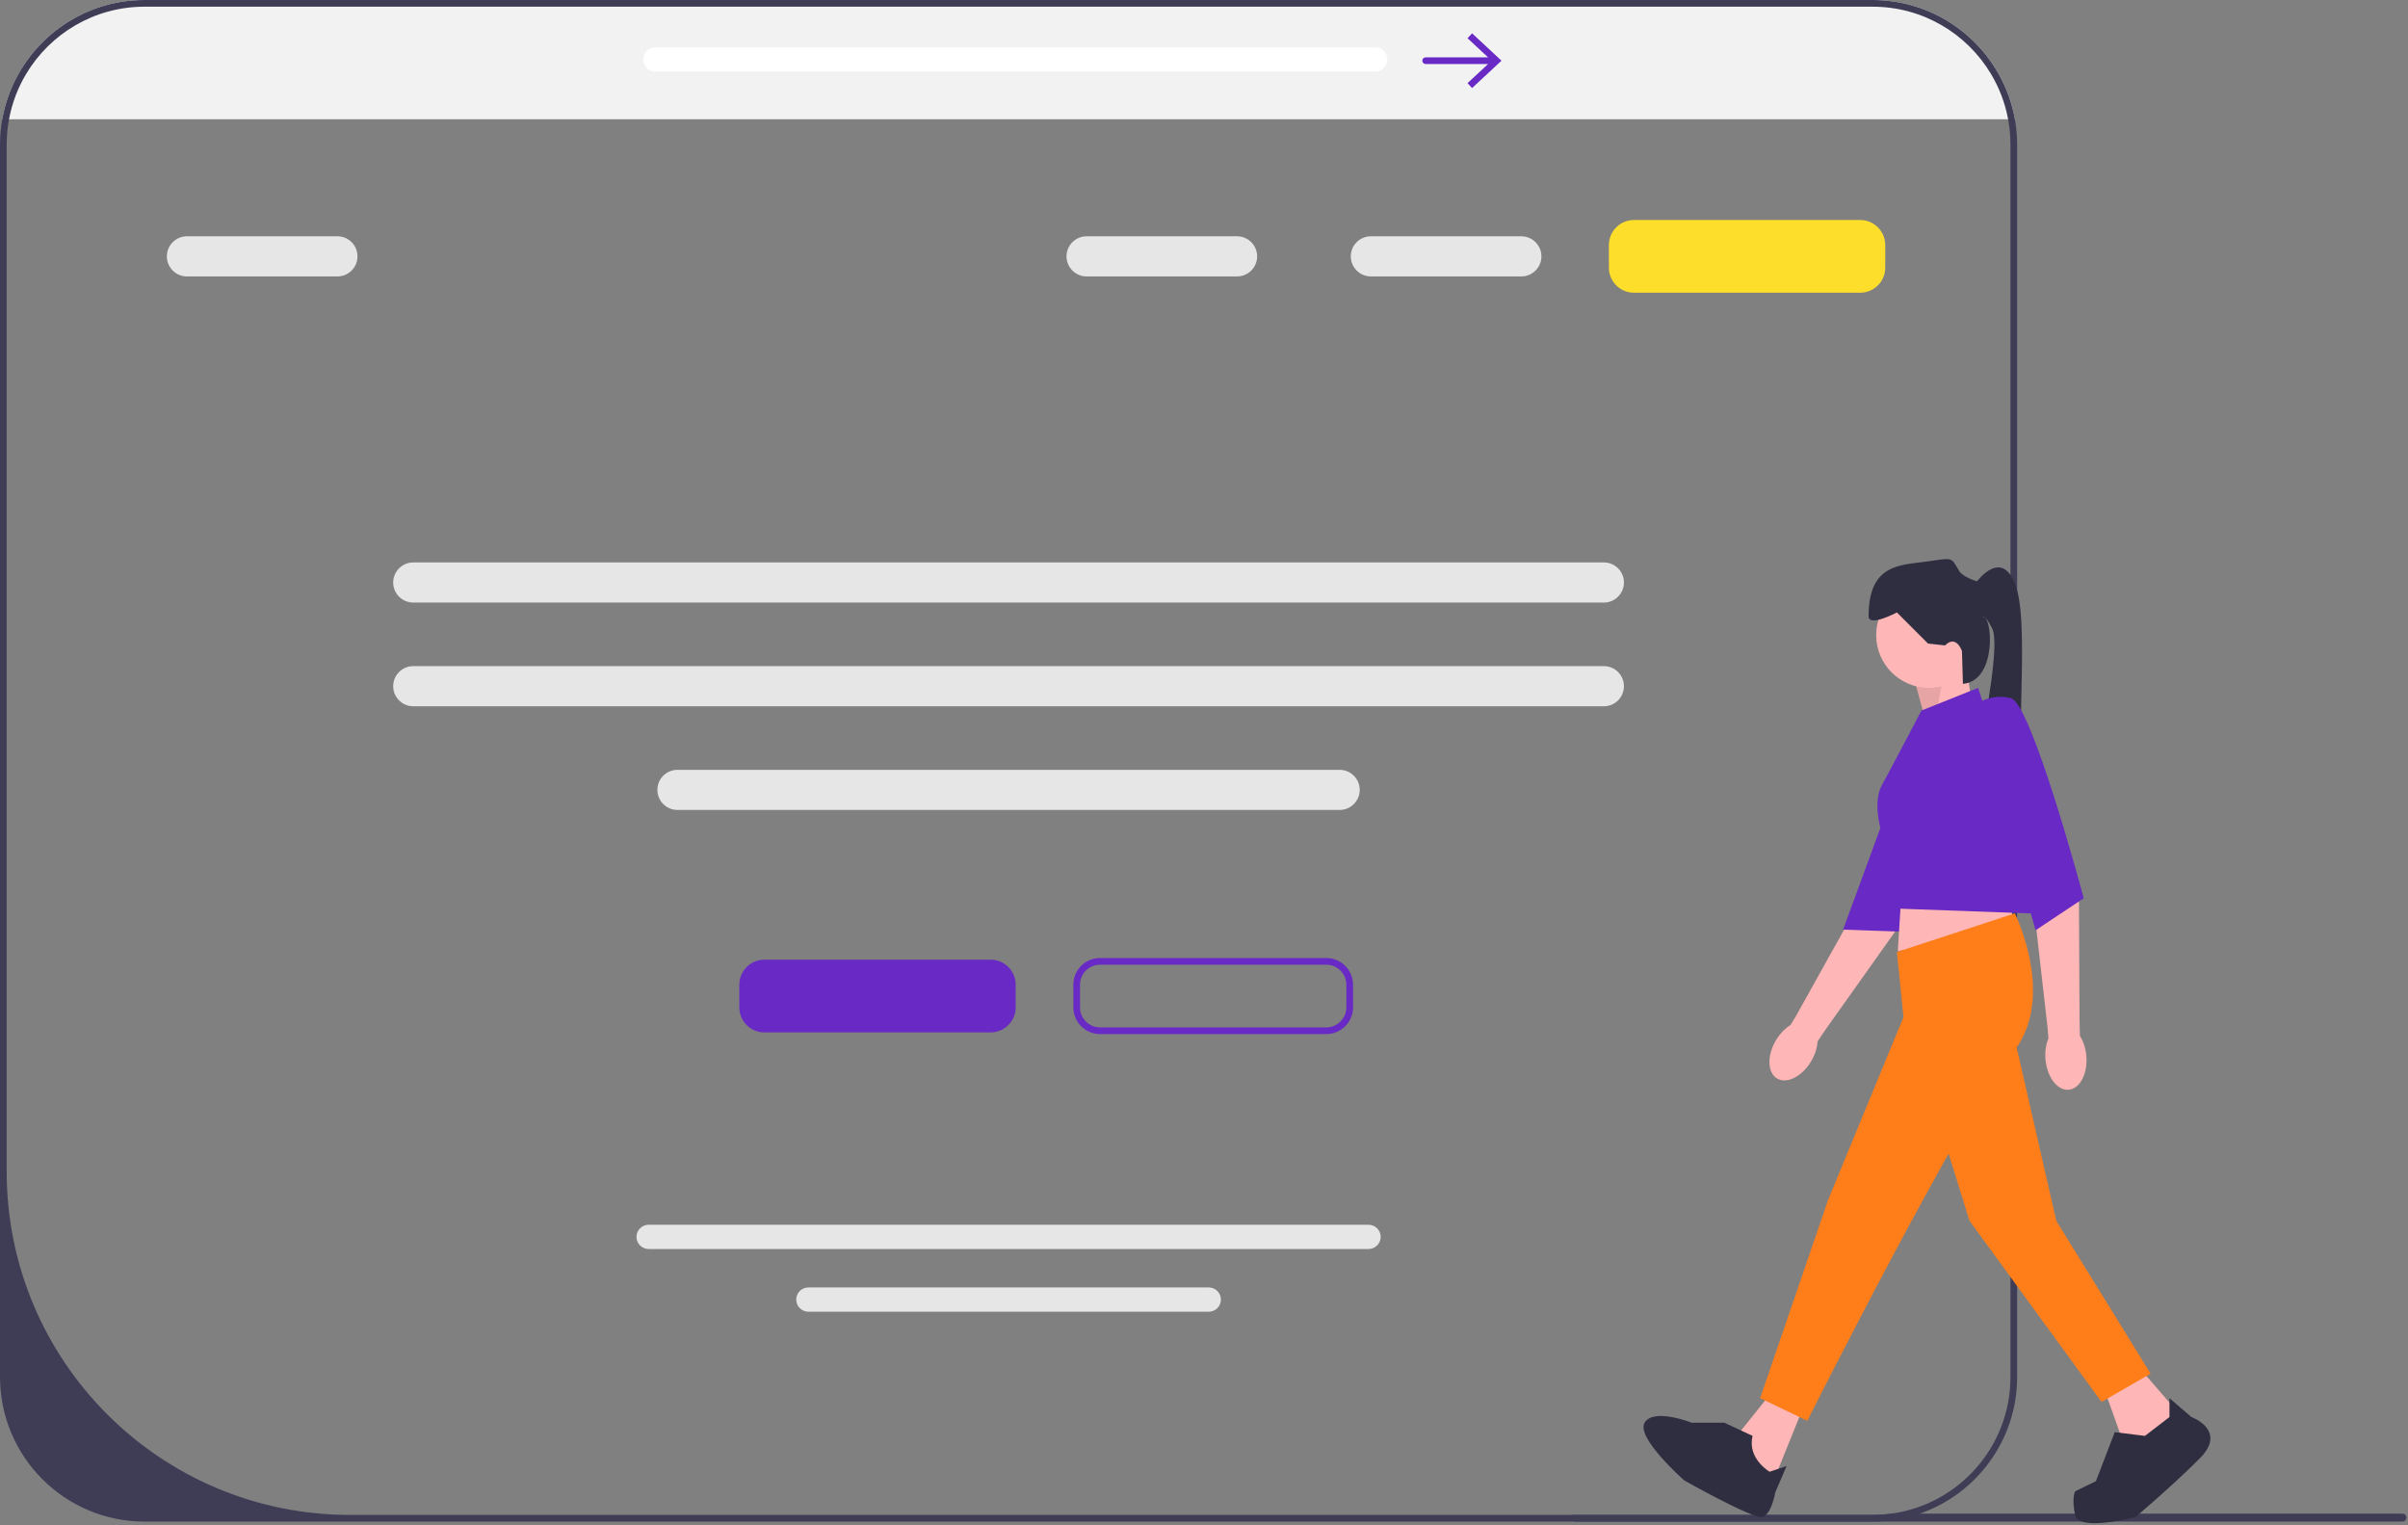 <svg width="720" height="456" viewBox="0 0 720 456" fill="none" xmlns="http://www.w3.org/2000/svg">
<rect x="0" y="0" width="720" height="456" fill="#808080" stroke="none"/>
<g clip-path="url(#clip0_3717_205)">
<path d="M602.462 35.65H0.672C1.522 30.83 3.182 26.27 5.502 22.14C12.912 8.94 27.042 0 43.232 0H559.902C576.082 0 590.222 8.94 597.622 22.14C599.942 26.27 601.612 30.83 602.462 35.65Z" fill="#F2F2F2"/>
<path d="M719.529 453.7C719.529 454.36 718.999 454.89 718.339 454.89H471.049C470.389 454.89 469.859 454.36 469.859 453.7C469.859 453.38 469.979 453.1 470.179 452.89H559.899C561.809 452.89 563.679 452.76 565.519 452.51H718.339C718.999 452.51 719.529 453.04 719.529 453.7Z" fill="#3F3D56"/>
<path d="M479.562 211.141H123.562C120.254 211.141 117.562 208.449 117.562 205.141C117.562 201.832 120.254 199.141 123.562 199.141H479.562C482.872 199.141 485.562 201.832 485.562 205.141C485.562 208.449 482.872 211.141 479.562 211.141Z" fill="#E6E6E6"/>
<path d="M602.46 35.65C601.61 30.83 599.94 26.27 597.62 22.14C590.22 8.94 576.08 0 559.9 0H43.23C27.04 0 12.91 8.94 5.5 22.14C3.18 26.27 1.52 30.83 0.67 35.65C0.23 38.11 0 40.64 0 43.23V411.66C0 435.5 19.39 454.89 43.23 454.89H559.9C564.84 454.89 569.6 454.05 574.03 452.51C590.95 446.65 603.13 430.55 603.13 411.66V43.23C603.13 40.65 602.9 38.11 602.46 35.65ZM601.13 411.66C601.13 432.52 585.63 449.77 565.52 452.51C563.68 452.76 561.81 452.89 559.9 452.89H104.64C47.95 452.89 2 406.93 2 350.24V43.23C2 40.64 2.24 38.11 2.7 35.65C3.6 30.79 5.35 26.24 7.8 22.14C14.99 10.08 28.17 2 43.23 2H559.9C574.96 2 588.14 10.08 595.33 22.14C597.78 26.24 599.53 30.79 600.43 35.65C600.89 38.11 601.13 40.64 601.13 43.23V411.66Z" fill="#3F3D56"/>
<path d="M575.923 216.081L572.539 203.673L587.767 198.033L589.459 209.313L575.923 216.081Z" fill="#FFB6B6"/>
<path opacity="0.1" d="M575.923 216.081L572.539 203.673L581.507 199.891L578.721 214.518L575.923 216.081Z" fill="black"/>
<path d="M531.348 322.417C528.44 320.686 528.286 315.578 531.006 311.008C532.196 309.007 533.74 307.441 535.343 306.458L536.94 303.849L557.142 267.633C557.142 267.633 565.985 233.476 569.585 229.346C573.186 225.217 578.391 226.19 578.391 226.19L583.008 230.291L566.529 278.668L546.193 307.306L543.468 311.292C543.369 313.17 542.729 315.274 541.538 317.274C538.819 321.845 534.257 324.147 531.348 322.417Z" fill="#FFB6B6"/>
<path d="M575.091 212.535C575.091 212.535 581.516 212.287 585.57 217.278C589.624 222.27 568.385 278.527 568.385 278.527L551.086 277.915L575.091 212.535Z" fill="#6929C4"/>
<path d="M576.768 205.646C585.489 205.646 592.56 198.575 592.56 189.854C592.56 181.133 585.489 174.062 576.768 174.062C568.047 174.062 560.977 181.133 560.977 189.854C560.977 198.575 568.047 205.646 576.768 205.646Z" fill="#FFB6B6"/>
<path d="M539.832 419.115L529.116 445.622L522.912 439.418L520.656 427.575L529.68 416.295L539.832 419.115Z" fill="#FFB6B6"/>
<path d="M640.216 409.527L650.932 421.935L645.857 432.087L634.577 430.395L628.938 414.603L640.216 409.527Z" fill="#FFB6B6"/>
<path d="M568.871 261.48L567.461 284.322L602.428 278.118L600.172 264.018L568.871 261.48Z" fill="#FFB6B6"/>
<path d="M567.178 284.605L602.427 273.043C602.427 273.043 615.399 298.986 601.299 315.342C587.199 331.697 540.389 424.755 540.389 424.755L526.289 417.987L546.593 358.769L569.152 304.062L567.178 284.605Z" fill="#FF7E1A"/>
<path d="M601.301 305.754L614.837 364.972L643.036 410.655L628.372 419.115L588.893 364.972L575.922 323.237L601.301 305.754Z" fill="#FF7E1A"/>
<path d="M515.577 425.318H505.809C505.809 425.318 494.412 420.806 491.741 425.318C489.07 429.83 503.659 442.626 503.659 442.626C503.659 442.626 524.037 454.081 526.856 453.517C529.676 452.953 530.804 446.185 530.804 446.185L534.188 438.289L529.112 439.981C529.112 439.981 522.345 436.033 524.037 429.266L515.577 425.318Z" fill="#2F2E41"/>
<path d="M648.677 423.626V417.986L655.234 423.626C655.234 423.626 666.161 427.574 657.701 436.034C649.241 444.494 638.525 453.517 638.525 453.517C638.525 453.517 621.606 458.029 620.478 452.953C619.35 447.877 620.478 445.824 620.478 445.824L626.682 442.802L632.322 428.138L641.345 429.266L648.677 423.626Z" fill="#2F2E41"/>
<path d="M581.56 192.957L576.484 192.393L567.178 183.087C567.178 183.087 558.719 187.599 558.719 184.215C558.719 168.424 568.306 168.988 576.202 167.86C584.098 166.732 583.252 166.45 585.79 170.679C586.951 172.614 591.148 173.781 591.148 173.781C591.148 173.781 599.044 163.066 602.991 176.037C606.939 189.009 601.863 229.052 605.811 232.436C609.759 235.82 589.601 239.198 591.785 225.947C593.968 212.696 597.916 192.393 595.66 187.881C593.404 183.369 592.84 184.497 592.84 184.497C595.635 183.356 597.462 203.461 586.921 204.446L586.636 194.649C586.636 194.649 584.944 189.573 581.56 192.957Z" fill="#2F2E41"/>
<path d="M574.515 212.414L591.434 205.646L613.994 273.325L567.578 271.634L563.398 251.434C563.398 251.434 559.318 240.921 562.702 234.717C566.086 228.513 574.515 212.414 574.515 212.414Z" fill="#6929C4"/>
<path d="M618.539 325.784C615.167 326.074 612.064 322.013 611.609 316.714C611.41 314.394 611.751 312.222 612.481 310.489L612.257 307.438L607.557 266.235C607.557 266.235 598.809 232.532 599.327 227.078C599.844 221.624 600.662 220.176 600.662 220.176L606.804 220.816L621.618 269.729L621.791 304.853L621.9 309.68C622.914 311.263 623.621 313.346 623.82 315.665C624.275 320.964 621.911 325.494 618.539 325.784Z" fill="#FFB6B6"/>
<path d="M590.023 211.004C590.023 211.004 595.099 207.056 601.303 208.748C607.507 210.44 623.048 268.53 623.048 268.53L608.635 278.118L590.023 211.004Z" fill="#6929C4"/>
<path d="M296.208 308.641H228.551C224.422 308.641 221.062 305.281 221.062 301.152V294.386C221.062 290.257 224.422 286.898 228.551 286.898H296.208C300.336 286.898 303.696 290.257 303.696 294.386V301.152C303.696 305.281 300.336 308.641 296.208 308.641Z" fill="#6929C4"/>
<path d="M556.207 87.512H488.551C484.422 87.512 481.062 84.152 481.062 80.023V73.257C481.062 69.128 484.422 65.769 488.551 65.769H556.207C560.335 65.769 563.695 69.128 563.695 73.257V80.023C563.695 84.152 560.335 87.512 556.207 87.512Z" fill="#FCDE2B"/>
<path d="M396.574 309.141H328.918C324.513 309.141 320.93 305.557 320.93 301.152V294.386C320.93 289.981 324.513 286.398 328.918 286.398H396.574C400.979 286.398 404.562 289.981 404.562 294.386V301.152C404.562 305.557 400.979 309.141 396.574 309.141ZM328.918 288.398C325.616 288.398 322.93 291.084 322.93 294.386V301.152C322.93 304.454 325.616 307.141 328.918 307.141H396.574C399.875 307.141 402.562 304.454 402.562 301.152V294.386C402.562 291.084 399.875 288.398 396.574 288.398H328.918Z" fill="#6929C4"/>
<path d="M479.562 180.141H123.562C120.254 180.141 117.562 177.449 117.562 174.141C117.562 170.832 120.254 168.141 123.562 168.141H479.562C482.872 168.141 485.562 170.832 485.562 174.141C485.562 177.449 482.872 180.141 479.562 180.141Z" fill="#E6E6E6"/>
<path d="M100.891 82.641H55.891C52.582 82.641 49.891 79.949 49.891 76.641C49.891 73.332 52.582 70.641 55.891 70.641H100.891C104.199 70.641 106.891 73.332 106.891 76.641C106.891 79.949 104.199 82.641 100.891 82.641Z" fill="#E6E6E6"/>
<path d="M369.891 82.641H324.891C321.582 82.641 318.891 79.949 318.891 76.641C318.891 73.332 321.582 70.641 324.891 70.641H369.891C373.199 70.641 375.891 73.332 375.891 76.641C375.891 79.949 373.199 82.641 369.891 82.641Z" fill="#E6E6E6"/>
<path d="M454.891 82.641H409.891C406.582 82.641 403.891 79.949 403.891 76.641C403.891 73.332 406.582 70.641 409.891 70.641H454.891C458.199 70.641 460.891 73.332 460.891 76.641C460.891 79.949 458.199 82.641 454.891 82.641Z" fill="#E6E6E6"/>
<path d="M400.563 242.141H202.562C199.254 242.141 196.562 239.449 196.562 236.141C196.562 232.832 199.254 230.141 202.562 230.141H400.563C403.872 230.141 406.563 232.832 406.563 236.141C406.563 239.449 403.872 242.141 400.563 242.141Z" fill="#E6E6E6"/>
<path d="M409.197 373.396H193.941C191.941 373.396 190.312 371.769 190.312 369.769C190.312 367.768 191.941 366.141 193.941 366.141H409.197C411.198 366.141 412.825 367.768 412.825 369.769C412.825 371.769 411.198 373.396 409.197 373.396Z" fill="#E6E6E6"/>
<path d="M361.427 392.141H241.706C239.705 392.141 238.078 390.513 238.078 388.513C238.078 386.512 239.705 384.885 241.706 384.885H361.427C363.428 384.885 365.055 386.512 365.055 388.513C365.055 390.513 363.428 392.141 361.427 392.141Z" fill="#E6E6E6"/>
<path d="M411.197 21.396H195.941C193.941 21.396 192.312 19.769 192.312 17.768C192.312 15.768 193.941 14.141 195.941 14.141H411.197C413.198 14.141 414.825 15.768 414.825 17.768C414.825 19.769 413.198 21.396 411.197 21.396Z" fill="white"/>
<path d="M440.155 9.963L438.79 11.428L444.936 17.141H426.273C425.721 17.141 425.273 17.588 425.273 18.141C425.273 18.693 425.721 19.141 426.273 19.141H444.94L438.79 24.855L440.155 26.32L448.951 18.143L440.155 9.963V9.963Z" fill="#6929C4"/>
</g>
<defs>
<clipPath id="clip0_3717_205">
<rect width="720" height="456" fill="white"/>
</clipPath>
</defs>
</svg>
